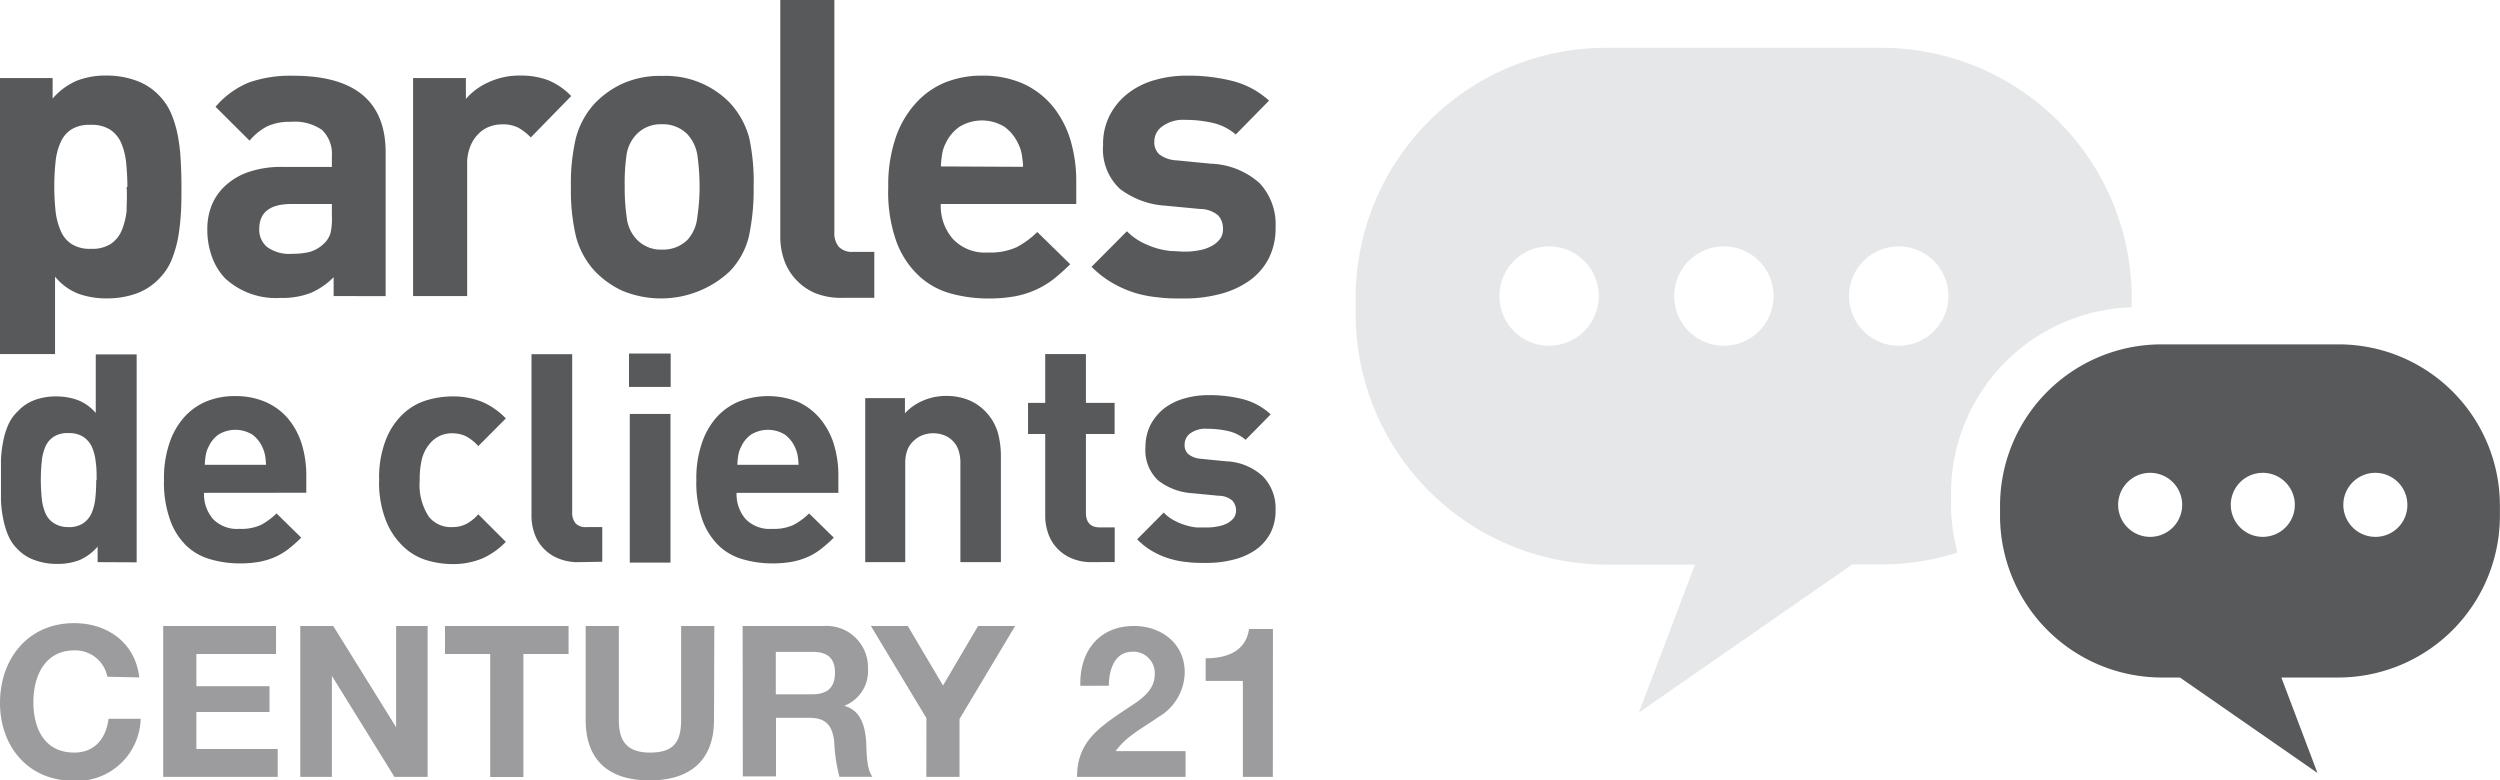<svg data-name="Calque 1" xmlns="http://www.w3.org/2000/svg" viewBox="0 0 256.12 79.95"><g data-name="Calque 2"><g data-name="Calque 1-2"><path d="M192.78 4.9H164.5a25.65 25.65 0 00-25.62 25.59v1.71a25.7 25.7 0 0025.62 25.64h9.15L167.9 73l21.87-15.18h3a25.58 25.58 0 007.77-1.21 19.18 19.18 0 01-.66-5v-1.07a19.09 19.09 0 0118.51-19.06v-1A25.65 25.65 0 00192.78 4.9zM158.7 35.42a5.09 5.09 0 115.09-5.09 5.09 5.09 0 01-5.09 5.09zm17.91 0a5.09 5.09 0 115.09-5.09 5.09 5.09 0 01-5.09 5.09zm17.91 0a5.09 5.09 0 115.09-5.09 5.09 5.09 0 01-5.09 5.09z" fill="#e6e7e8"/><path d="M239.63 35.28H221.4a16.54 16.54 0 00-16.5 16.48v1.11a16.58 16.58 0 0016.5 16.54h1.93l14.09 9.78-3.7-9.78h5.89a16.57 16.57 0 0016.5-16.54v-1.11a16.52 16.52 0 00-16.48-16.48zM220.28 55a3.28 3.28 0 113.28-3.28 3.28 3.28 0 01-3.28 3.28zm11.54 0a3.28 3.28 0 113.28-3.28 3.28 3.28 0 01-3.27 3.28zm11.53 0a3.28 3.28 0 113.28-3.28 3.26 3.26 0 01-3.26 3.28zM18.59 19.14c0 .95 0 1.86-.06 2.74a21.64 21.64 0 01-.3 2.55 11.87 11.87 0 01-.68 2.27 5.94 5.94 0 01-1.26 1.86 6.07 6.07 0 01-2.29 1.5 8.8 8.8 0 01-3 .51 8.47 8.47 0 01-3-.49 5.76 5.76 0 01-2.36-1.74v7.93H0V8h5.39v2.1a6.81 6.81 0 012.45-1.82 8.12 8.12 0 013.09-.54 8.8 8.8 0 013 .51 6.07 6.07 0 012.34 1.5 6.18 6.18 0 011.26 1.86 11.68 11.68 0 01.68 2.25 18 18 0 01.3 2.53c.05.89.08 1.81.08 2.75zm-5.54 0c0-.84-.05-1.68-.13-2.51a6.93 6.93 0 00-.51-2 3.17 3.17 0 00-1.13-1.35 3.52 3.52 0 00-2-.49 3.49 3.49 0 00-2 .49A3 3 0 006.2 14.6a6.34 6.34 0 00-.51 2 24.57 24.57 0 000 5 6.93 6.93 0 00.51 2A3 3 0 007.33 25a3.49 3.49 0 002 .49 3.52 3.52 0 002-.49 3.1 3.1 0 001.13-1.37 7.64 7.64 0 00.51-2c0-.82.07-1.64 0-2.46zm21.13 11.19V28.4a7.53 7.53 0 01-2.32 1.6 8 8 0 01-3.13.52 7.64 7.64 0 01-5.66-2 6.18 6.18 0 01-1.36-2.23 8 8 0 01-.47-2.79 6.52 6.52 0 01.46-2.5 5.61 5.61 0 011.41-2 6.68 6.68 0 012.39-1.39 10.33 10.33 0 013.41-.51H34V16a3.42 3.42 0 00-1-2.68 4.84 4.84 0 00-3.17-.84 5.59 5.59 0 00-2.43.45 5.85 5.85 0 00-1.83 1.48l-3.49-3.47a9 9 0 013.42-2.49 12.83 12.83 0 014.56-.69q9.45 0 9.45 7.88v14.7zM34 20.9h-4.16c-2.19 0-3.28.86-3.28 2.57a2.28 2.28 0 00.81 1.84 3.87 3.87 0 002.56.69 7.22 7.22 0 001.79-.19 3.44 3.44 0 001.49-.88 2.4 2.4 0 00.66-1.09A6.79 6.79 0 0034 22.1zm20.38-6.82a5.89 5.89 0 00-1.28-1 3.54 3.54 0 00-1.66-.34 3.67 3.67 0 00-1.28.23 3.06 3.06 0 00-1.15.75 3.72 3.72 0 00-.83 1.28 4.64 4.64 0 00-.32 1.84v13.49h-5.54V8h5.41v2.14A6.47 6.47 0 0150 8.45a7.54 7.54 0 013.28-.71 8 8 0 012.86.47 6.93 6.93 0 012.38 1.63zm22.83 5.06a22.79 22.79 0 01-.49 5.08 7.76 7.76 0 01-2 3.62 10.33 10.33 0 01-11 1.93A9.39 9.39 0 0161 27.84a8.32 8.32 0 01-2-3.64 20.51 20.51 0 01-.51-5.06 20 20 0 01.51-5 8.35 8.35 0 012-3.62 9.39 9.39 0 012.73-1.93 9.27 9.27 0 014.13-.81 9.16 9.16 0 016.9 2.74 8.56 8.56 0 012 3.62 21.51 21.51 0 01.45 5zm-5.54 0a23.55 23.55 0 00-.21-3.14 4.1 4.1 0 00-1.06-2.27 3.52 3.52 0 00-2.6-1 3.43 3.43 0 00-2.56 1A3.86 3.86 0 0064.17 16a20.49 20.49 0 00-.17 3.13 21 21 0 00.21 3.17 3.84 3.84 0 001.06 2.27 3.39 3.39 0 002.56 1 3.52 3.52 0 002.6-1 4 4 0 001-2.27 20.9 20.9 0 00.24-3.16zm14.72 11.37a7 7 0 01-2.94-.51 5.68 5.68 0 01-2-1.46 5.56 5.56 0 01-1.15-2 7.19 7.19 0 01-.36-2.34V0h5.54v23.78a2.19 2.19 0 00.45 1.5 1.87 1.87 0 001.51.52h2.13v4.71zm9.99-9.61a5.14 5.14 0 001.24 3.58 4.54 4.54 0 003.62 1.39 6.6 6.6 0 002.9-.54 9.05 9.05 0 002.13-1.56l3.37 3.3a20.29 20.29 0 01-1.7 1.52 9.17 9.17 0 01-1.85 1.11 9.4 9.4 0 01-2.19.67 15.13 15.13 0 01-2.68.21 14.4 14.4 0 01-3.81-.51 7.82 7.82 0 01-3.28-1.82 9.13 9.13 0 01-2.3-3.51 15.19 15.19 0 01-.83-5.59 15.09 15.09 0 01.7-4.86 10 10 0 012-3.58 8.31 8.31 0 013-2.21 10 10 0 013.94-.75 10.23 10.23 0 014.11.79 8.54 8.54 0 013 2.23 10 10 0 011.87 3.43 14.6 14.6 0 01.64 4.35v2.35zm8.43-3.81c0-.42-.07-.84-.13-1.26a4.14 4.14 0 00-.38-1.14 4.45 4.45 0 00-1.38-1.69 4.41 4.41 0 00-4.64 0 4.17 4.17 0 00-1.38 1.65 3.57 3.57 0 00-.38 1.14 10.76 10.76 0 00-.13 1.26zm25.87 6.21a6.74 6.74 0 01-.72 3.21 6.33 6.33 0 01-2 2.27 9.14 9.14 0 01-3 1.35 14.21 14.21 0 01-3.68.45c-.88 0-1.73 0-2.56-.11a12.38 12.38 0 01-2.4-.45 11.44 11.44 0 01-2.3-1 9.94 9.94 0 01-2.19-1.69l3.62-3.64a6.13 6.13 0 001.45 1.09 9 9 0 001.55.64 8.12 8.12 0 001.53.3c.5 0 1 .06 1.39.06a7.61 7.61 0 001.43-.13 4.23 4.23 0 001.26-.41 2.57 2.57 0 00.89-.71 1.6 1.6 0 00.34-1.07 2 2 0 00-.49-1.39 2.87 2.87 0 00-1.85-.66l-3.58-.34a8.52 8.52 0 01-4.66-1.74 5.55 5.55 0 01-1.7-4.47 6.33 6.33 0 01.7-3.08 6.7 6.7 0 011.87-2.23 7.93 7.93 0 012.73-1.35 11.88 11.88 0 013.26-.45 18.59 18.59 0 014.75.56 8.75 8.75 0 013.69 2l-3.41 3.47a5.45 5.45 0 00-2.32-1.18 12.31 12.31 0 00-2.84-.32A3.63 3.63 0 00119 13a1.88 1.88 0 00-.74 1.5 1.64 1.64 0 00.53 1.33 3.19 3.19 0 001.77.6l3.49.34a7.88 7.88 0 015 2 6.16 6.16 0 011.63 4.53zM10 57.59V56a5.22 5.22 0 01-1.83 1.37 6.11 6.11 0 01-2.31.4 6.49 6.49 0 01-2.31-.39 4.44 4.44 0 01-1.76-1.13 4.29 4.29 0 01-.95-1.4 8.24 8.24 0 01-.51-1.69 11.19 11.19 0 01-.23-1.92V47.1a12.17 12.17 0 01.23-1.9 7.69 7.69 0 01.52-1.69 4.29 4.29 0 011-1.4A4.44 4.44 0 013.5 41a6.34 6.34 0 012.29-.39A6.53 6.53 0 018 41a4.61 4.61 0 011.81 1.31v-6H14v21.3zm-.1-8.42c0-.63 0-1.26-.1-1.89a5 5 0 00-.4-1.53 2.55 2.55 0 00-.87-1A2.69 2.69 0 007 44.37a2.57 2.57 0 00-1.49.37 2.29 2.29 0 00-.85 1 4.78 4.78 0 00-.38 1.53 18.46 18.46 0 000 3.79 5.05 5.05 0 00.38 1.53 2.24 2.24 0 00.85 1A2.68 2.68 0 007 54a2.61 2.61 0 001.49-.37 2.55 2.55 0 00.87-1 5.31 5.31 0 00.4-1.53c.07-.64.1-1.28.1-1.93zm11 1.32a3.9 3.9 0 00.93 2.69 3.44 3.44 0 002.72 1 4.83 4.83 0 002.18-.4 7 7 0 001.6-1.18l2.53 2.48a13.73 13.73 0 01-1.28 1.14 6.6 6.6 0 01-1.39.84 7.47 7.47 0 01-1.65.5 11.24 11.24 0 01-2 .16 10.68 10.68 0 01-2.87-.39A5.92 5.92 0 0119.19 56a6.82 6.82 0 01-1.73-2.64 11.39 11.39 0 01-.66-4.21 11.08 11.08 0 01.53-3.66 7.57 7.57 0 011.49-2.69 6.2 6.2 0 012.29-1.66 7.51 7.51 0 013-.56 7.63 7.63 0 013.09.6 6.33 6.33 0 012.29 1.68 7.64 7.64 0 011.41 2.58 11 11 0 01.48 3.27v1.77zm6.35-2.87a6.16 6.16 0 00-.1-1 3.55 3.55 0 00-.29-.85 3.27 3.27 0 00-1-1.24 3.32 3.32 0 00-3.49 0 3.1 3.1 0 00-1 1.24 2.85 2.85 0 00-.29.85 7.81 7.81 0 00-.1 1zm24.57 7.89a7.61 7.61 0 01-2.45 1.72 7.87 7.87 0 01-3.06.56 9.32 9.32 0 01-2.58-.39 5.88 5.88 0 01-2.4-1.4 7.3 7.3 0 01-1.78-2.64 10.61 10.61 0 01-.71-4.21 10.68 10.68 0 01.71-4.15 7.26 7.26 0 011.78-2.63 6.12 6.12 0 012.4-1.37 9.32 9.32 0 012.58-.39 8 8 0 013.06.55 7.33 7.33 0 012.45 1.71L49 45.7a4.63 4.63 0 00-1.25-1 3.28 3.28 0 00-1.44-.31 2.9 2.9 0 00-2.31 1.1 3.91 3.91 0 00-.77 1.51 8.49 8.49 0 00-.23 2.19 5.94 5.94 0 00.93 3.74A2.88 2.88 0 0046.31 54a3.14 3.14 0 001.44-.31 4.45 4.45 0 001.25-1zm7.49 2.08a5.21 5.21 0 01-2.21-.42 4.27 4.27 0 01-1.52-1.1 4.14 4.14 0 01-.86-1.53 5.26 5.26 0 01-.27-1.76V36.29h4.17v16.23a1.63 1.63 0 00.38 1.13 1.44 1.44 0 001.1.35h1.6v3.55zm5.13-17.95v-3.42h4.27v3.42zm.08 18V42.41h4.17v15.23zm10.94-7.15a3.9 3.9 0 00.93 2.69 3.44 3.44 0 002.72 1 4.83 4.83 0 002.18-.4 7 7 0 001.6-1.18l2.53 2.48a13.73 13.73 0 01-1.28 1.14 6.6 6.6 0 01-1.39.84 7.47 7.47 0 01-1.65.5 11.24 11.24 0 01-2 .16 10.81 10.81 0 01-2.88-.39A5.93 5.93 0 0173.74 56 7 7 0 0172 53.38a11.39 11.39 0 01-.66-4.21 11.08 11.08 0 01.53-3.66 7.71 7.71 0 011.48-2.69 6.37 6.37 0 012.29-1.66 8.29 8.29 0 016.09 0A6.35 6.35 0 0184 42.87a7.64 7.64 0 011.41 2.58 11 11 0 01.48 3.27v1.77zm6.35-2.87a7.52 7.52 0 00-.1-1 3.55 3.55 0 00-.29-.85 3.27 3.27 0 00-1-1.24 3.32 3.32 0 00-3.49 0 3.1 3.1 0 00-1 1.24 2.85 2.85 0 00-.29.85 7.81 7.81 0 00-.1 1zm16.58 9.97V47.43a3.87 3.87 0 00-.24-1.43 2.49 2.49 0 00-1.54-1.45 3.11 3.11 0 00-2 0 2.53 2.53 0 00-.9.52A2.61 2.61 0 0093 46a3.76 3.76 0 00-.26 1.45v10.14h-4.1v-16.8h4.07v1.55A5.38 5.38 0 0194.67 41a5.92 5.92 0 012.24-.44 6.15 6.15 0 012.24.39 5 5 0 011.7 1.1 5.23 5.23 0 011.36 2.21 9.23 9.23 0 01.33 2.56v10.77zm13.52 0a5.12 5.12 0 01-2.19-.42 4.24 4.24 0 01-1.51-1.1 4.14 4.14 0 01-.86-1.53 5.26 5.26 0 01-.27-1.76v-8.32h-1.76v-3.19h1.76v-5h4.17v5h2.94v3.19h-2.94v8.06c0 1 .48 1.52 1.44 1.51h1.51v3.55zm18.77-5.39a5.07 5.07 0 01-.53 2.42 4.87 4.87 0 01-1.51 1.71 6.83 6.83 0 01-2.26 1 10.83 10.83 0 01-2.77.34c-.67 0-1.31 0-1.92-.08a9.18 9.18 0 01-1.81-.34 8 8 0 01-1.73-.73 7.05 7.05 0 01-1.65-1.27l2.72-2.74a4.22 4.22 0 001.09.82 6 6 0 001.17.48 5.45 5.45 0 001.15.23h1a5.61 5.61 0 001.07-.1 3.53 3.53 0 001-.31 2.28 2.28 0 00.67-.53 1.31 1.31 0 00.26-.81 1.53 1.53 0 00-.37-1 2.18 2.18 0 00-1.4-.5l-2.7-.26a6.36 6.36 0 01-3.51-1.31 4.24 4.24 0 01-1.3-3.4 5.06 5.06 0 01.53-2.32 5.32 5.32 0 011.41-1.68 6.2 6.2 0 012.05-1 8.89 8.89 0 012.45-.34 14.23 14.23 0 013.57.42 6.63 6.63 0 012.82 1.55l-2.57 2.61a4.11 4.11 0 00-1.75-.89 9.6 9.6 0 00-2.13-.24 2.69 2.69 0 00-1.81.48 1.44 1.44 0 00-.56 1.13 1.23 1.23 0 00.4 1A2.34 2.34 0 00123 47l2.63.26a5.89 5.89 0 013.73 1.52 4.68 4.68 0 011.32 3.42z" fill="#58595b"/><path d="M11 69.33a3.35 3.35 0 00-3.38-2.7c-3 0-4.2 2.6-4.2 5.3s1.13 5.17 4.19 5.17c2.08 0 3.25-1.43 3.51-3.46h3.29A6.53 6.53 0 017.71 80h-.1C2.83 80 0 76.43 0 72s2.81-8.16 7.6-8.16c3.4 0 6.26 2 6.67 5.56zm5.72-5.2h11.56V67h-8.16v3.3h7.49v2.64h-7.49v3.79h8.33v2.86H16.72zm14.04 0h3.38l6.44 10.37V64.13h3.23v15.46h-3.4L34 69.24v10.35h-3.24zM50.22 67h-4.63v-2.87h12.66V67h-4.63v12.6h-3.4zm22.93 6.74c0 4.18-2.47 6.21-6.6 6.21S60 77.94 60 73.74v-9.61h3.4v9.61c0 1.69.43 3.36 3.18 3.36 2.42 0 3.2-1.06 3.2-3.36v-9.61h3.4zm2.93-9.61h8.33a4.25 4.25 0 014.51 4v.31a3.81 3.81 0 01-2.44 3.87c1.66.43 2.14 2 2.25 3.61.07 1 0 2.79.65 3.66H86a16.53 16.53 0 01-.54-3.7c-.24-1.62-.87-2.34-2.57-2.34H79.5v6h-3.4zm3.4 7h3.72c1.52 0 2.34-.65 2.34-2.21s-.82-2.14-2.34-2.14h-3.72zm15.43 2.44l-5.69-9.44H93l3.61 6.1 3.59-6.1h3.8l-5.7 9.53v5.93h-3.4zm15.77-3.31c-.11-3.46 1.86-6.13 5.5-6.13 2.76 0 5.19 1.77 5.19 4.74a5.35 5.35 0 01-2.7 4.59c-1.49 1.06-3.27 1.93-4.37 3.49h7.16v2.64h-11.12c0-3.51 2.16-5 4.78-6.77 1.34-.91 3.16-1.84 3.18-3.7a2.2 2.2 0 00-2-2.35h-.3c-1.82 0-2.4 1.88-2.4 3.48zm19.72 9.33h-3.07v-9.83h-3.81v-2.32c2.14 0 4.11-.69 4.44-3h2.45z" fill="#9c9c9e"/></g></g></svg>